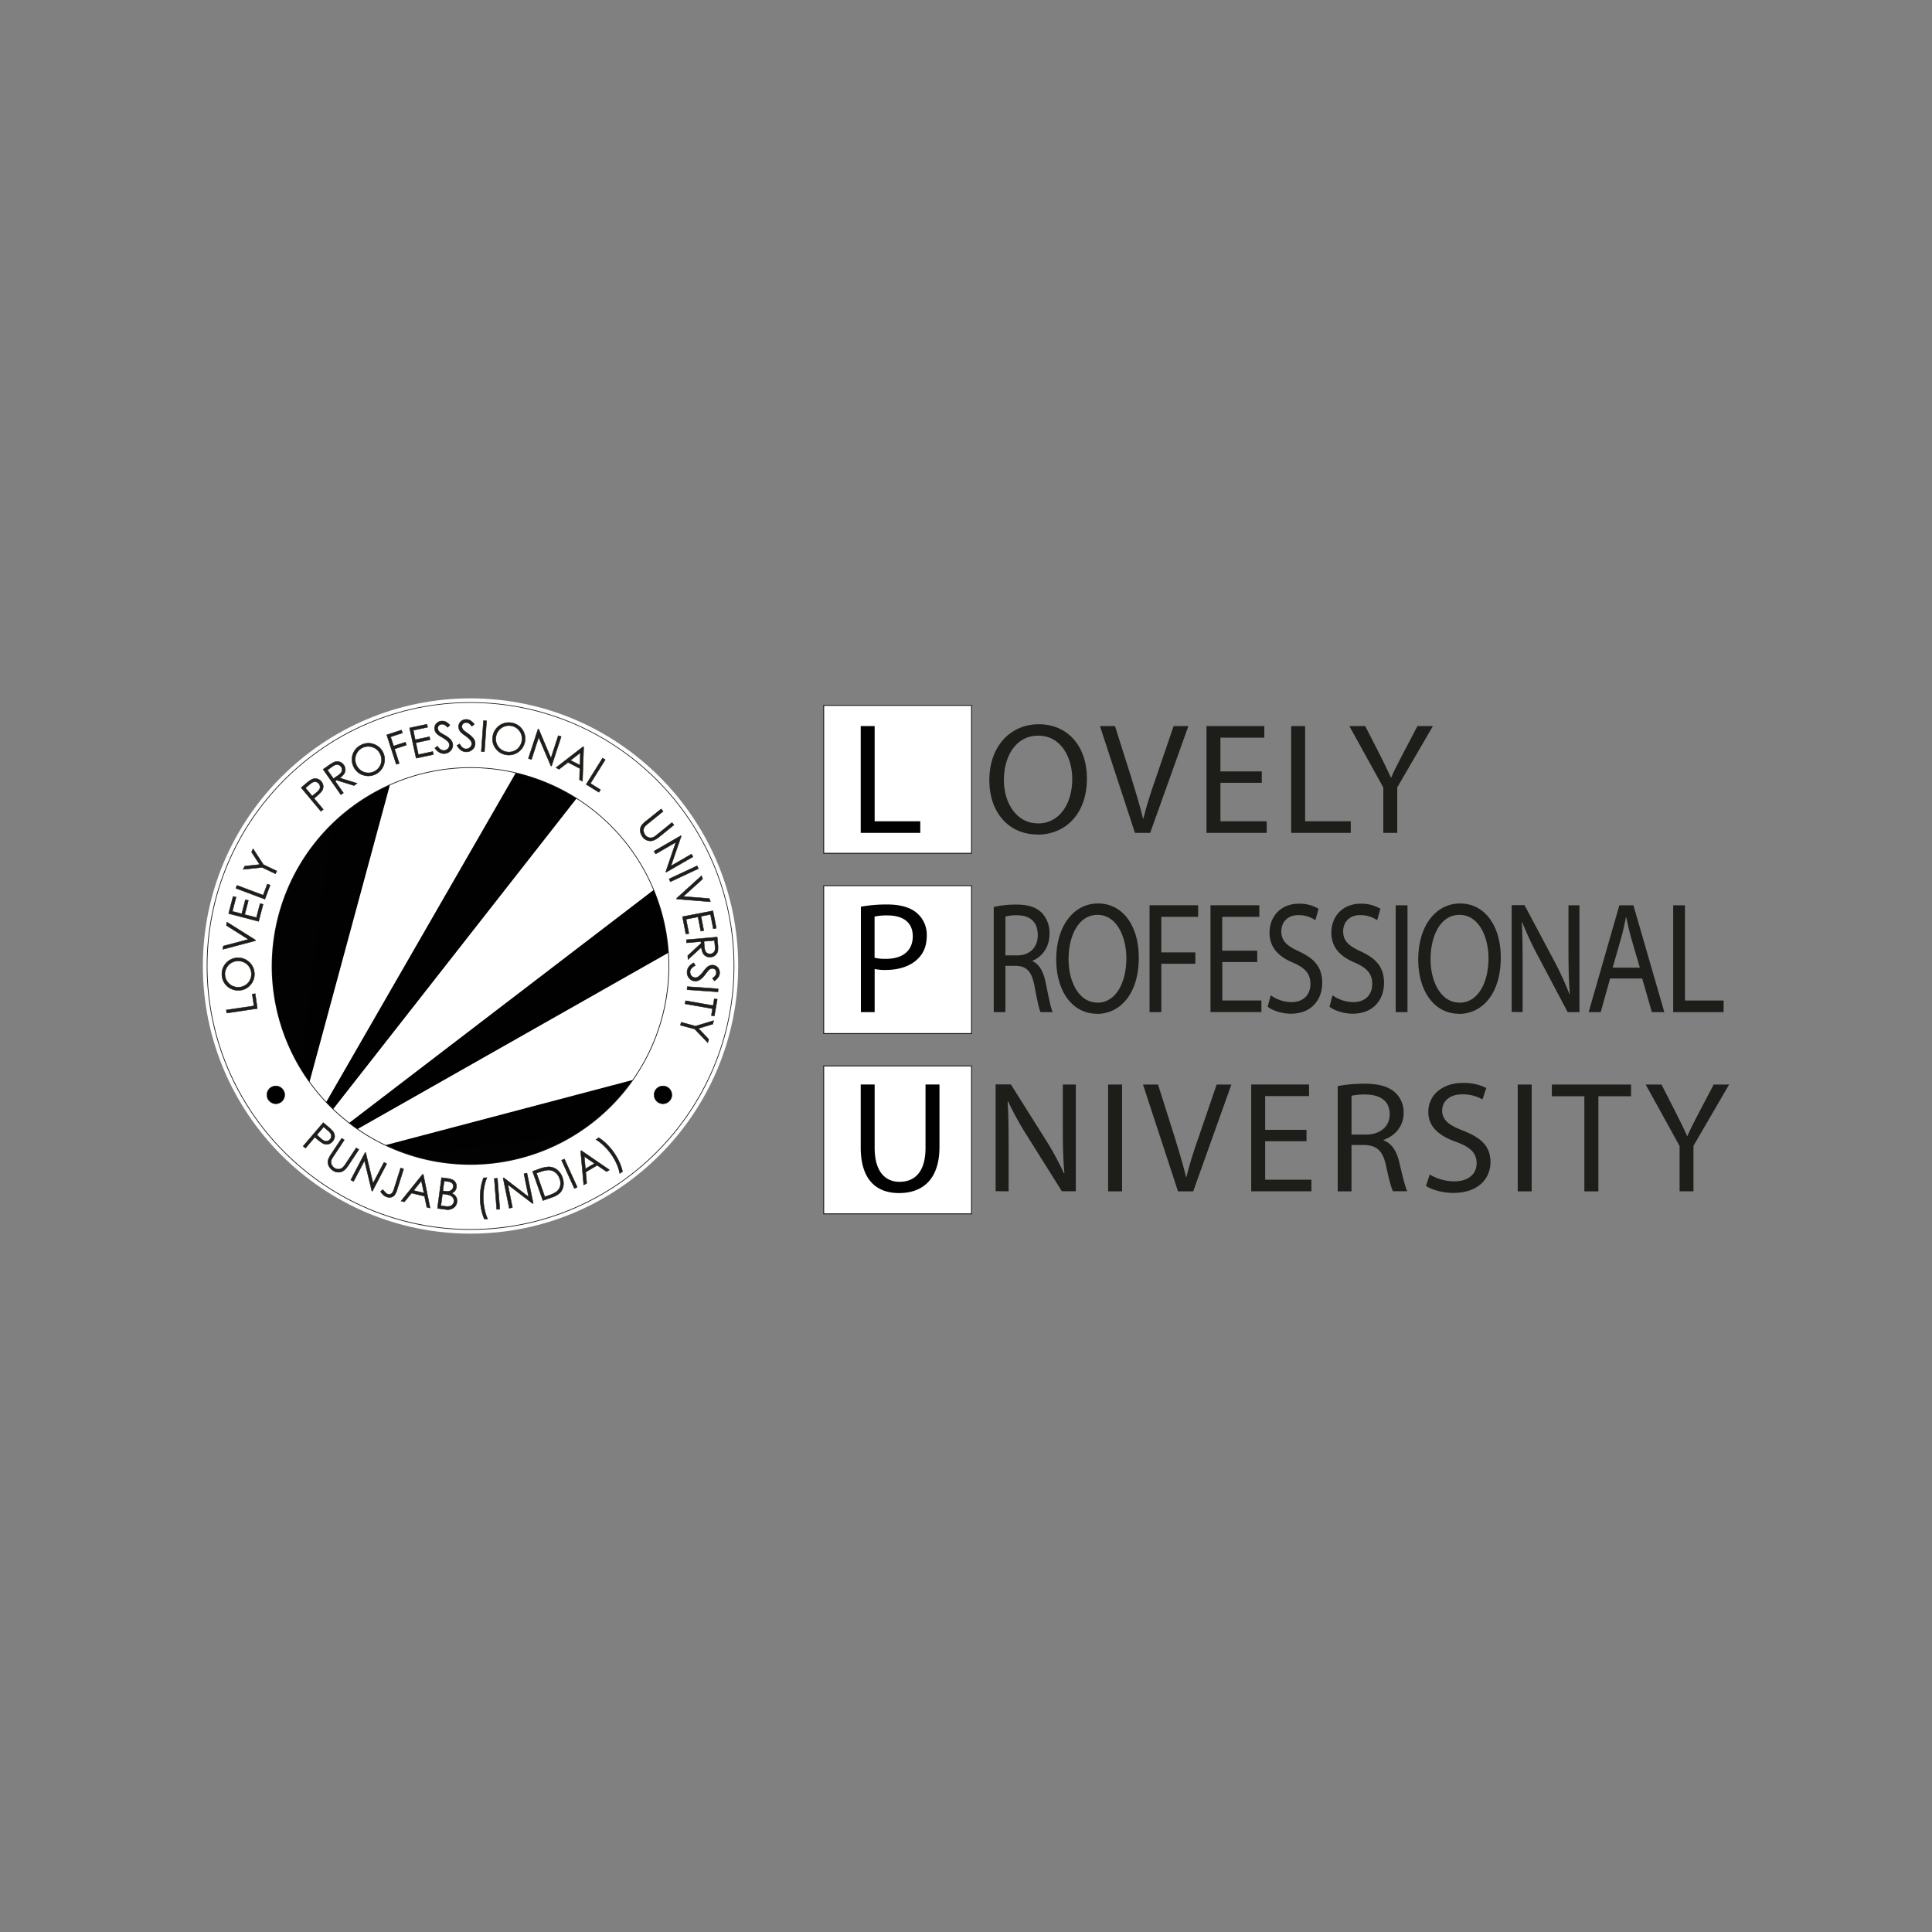 <svg id="Layer_1" data-name="Layer 1" xmlns="http://www.w3.org/2000/svg" xmlns:xlink="http://www.w3.org/1999/xlink" viewBox="0 0 1000 1000"><rect x="0" y="0" width="1000" height="1000" fill="#808080" stroke="none"/><defs><style>.cls-1,.cls-3,.cls-8,.cls-9{fill:none;}.cls-10,.cls-2{fill:#fff;}.cls-2,.cls-4,.cls-6,.cls-7{fill-rule:evenodd;}.cls-3,.cls-8,.cls-9{stroke:#1d1d1a;stroke-miterlimit:22.93;}.cls-3{stroke-width:0.74px;}.cls-4{fill:#010101;}.cls-5{clip-path:url(#clip-path);}.cls-6{fill:#020202;}.cls-7{fill:#1d1d1a;}.cls-8{stroke-width:0.22px;}.cls-9{stroke-width:0.95px;}</style><clipPath id="clip-path"><path class="cls-1" d="M243.54,397.49A102.51,102.51,0,1,1,141,500a102.72,102.72,0,0,1,102.5-102.51"/></clipPath></defs><path class="cls-2" d="M243.54,361.47c76.3,0,138.54,62.23,138.54,138.53S319.84,638.53,243.54,638.53,105,576.3,105,500s62.23-138.53,138.53-138.53"/><path class="cls-3" d="M243.54,363.82c75,0,136.19,61.18,136.19,136.18S318.55,636.19,243.54,636.19,107.36,575,107.36,500,168.54,363.82,243.54,363.82Z"/><path class="cls-2" d="M243.54,363.81c75,0,136.19,61.18,136.19,136.19S318.55,636.18,243.54,636.18,107.37,575,107.37,500s61.17-136.19,136.17-136.19"/><path class="cls-2" d="M243.54,394.61A105.39,105.39,0,1,1,138.15,500,105.6,105.6,0,0,1,243.54,394.61"/><path class="cls-3" d="M243.54,397.5A102.51,102.51,0,1,1,141,500,102.71,102.71,0,0,1,243.54,397.5Z"/><path class="cls-4" d="M243.54,397.49A102.51,102.51,0,1,1,141,500a102.72,102.72,0,0,1,102.5-102.51"/><g class="cls-5"><polygon class="cls-6" points="148.4 607.79 116.93 368.92 180.67 355.24 148.4 607.79"/></g><g class="cls-5"><polygon class="cls-2" points="147.2 608.03 210.15 375.46 274.24 387.39 147.2 608.03"/></g><g class="cls-5"><polygon class="cls-2" points="146 607.8 304.1 406.02 348.21 453.08 146 607.8"/></g><g class="cls-5"><polygon class="cls-2" points="144.99 607.11 354.57 488.26 391.18 542.2 144.99 607.11"/></g><g class="cls-5"><polygon class="cls-6" points="144.32 606.09 383.5 577.11 396.52 640.99 144.32 606.09"/></g><path class="cls-7" d="M125.88,450l.8-1.67,7.72-.85L130.19,441l.8-1.67,5.36,8.2,6.91,3.31-.68,1.42-6.92-3.31Zm-3.79,9.78.57-1.52,13.56,5.09,2.16-5.76,1.45.54-2.73,7.28Zm-3.75,13.08,2.32-8.89,1.53.39-1.91,7.35,4.85,1.26,1.9-7.28,1.52.39-1.9,7.29,6.09,1.58,1.89-7.28,1.54.4-2.3,8.83Zm-3,18.51.27-1.72,13-3.41L117.17,479l.27-1.73,14.81,9.3-.05.34Zm1.07,12.91a6.85,6.85,0,0,0,3.47,5.82,6.73,6.73,0,0,0,3.51.87,6.73,6.73,0,0,0,6.74-6.8,6.9,6.9,0,0,0-.93-3.44,6.47,6.47,0,0,0-2.5-2.45,6.85,6.85,0,0,0-3.49-.86,6.74,6.74,0,0,0-3.45.92,6.5,6.5,0,0,0-2.44,2.52A6.69,6.69,0,0,0,116.38,504.26Zm-1.56.08a8.27,8.27,0,0,1,2.38-6.1,8.44,8.44,0,0,1,14.46,5.86,8.22,8.22,0,0,1-2.4,6,8,8,0,0,1-5.89,2.5,8.51,8.51,0,0,1-4.29-1.09,8.25,8.25,0,0,1-4.26-7.2Zm2.52,20-.24-1.59,14.33-2.13-.9-6.09,1.53-.22L133.2,522Z"/><path class="cls-8" d="M125.88,450l.8-1.67,7.72-.85L130.19,441l.8-1.67,5.36,8.2,6.91,3.31-.68,1.42-6.92-3.31Zm-3.79,9.78.57-1.52,13.56,5.09,2.16-5.76,1.45.54-2.73,7.28Zm-3.75,13.08,2.32-8.89,1.53.39-1.91,7.35,4.85,1.26,1.9-7.28,1.52.39-1.9,7.29,6.09,1.58,1.89-7.28,1.54.4-2.3,8.83Zm-3,18.51.27-1.72,13-3.41L117.17,479l.27-1.73,14.81,9.3-.05.34Zm1.07,12.91a6.85,6.85,0,0,0,3.47,5.82,6.73,6.73,0,0,0,3.51.87,6.73,6.73,0,0,0,6.74-6.8,6.9,6.9,0,0,0-.93-3.44,6.47,6.47,0,0,0-2.5-2.45,6.85,6.85,0,0,0-3.49-.86,6.74,6.74,0,0,0-3.45.92,6.5,6.5,0,0,0-2.44,2.52A6.69,6.69,0,0,0,116.38,504.26Zm-1.56.08a8.27,8.27,0,0,1,2.38-6.1,8.44,8.44,0,0,1,14.46,5.86,8.22,8.22,0,0,1-2.4,6,8,8,0,0,1-5.89,2.5,8.51,8.51,0,0,1-4.29-1.09,8.25,8.25,0,0,1-4.26-7.2Zm2.52,20-.24-1.59,14.33-2.13-.9-6.09,1.53-.22L133.2,522Z"/><path class="cls-7" d="M311.91,392.36l1.37.86L305.6,405.5l5.22,3.26-.82,1.32L303.41,406Zm-11.52-2.74-5.09,3.93,4.88,2.49Zm1.72-2.94-.62,17.69-1.53-.78.15-5.85L294,394.6l-4.63,3.57-1.59-.82,14-10.84Zm-28.61,5.9,5-15.25.33.11,6.34,15,3.8-11.68,1.5.49-5,15.26-.34-.12-6.31-14.79-3.74,11.53Zm-8.94-16.91a6.59,6.59,0,0,0-3.48.32,6.8,6.8,0,0,0-2.88,2,6.9,6.9,0,0,0-1.49,3.29,6.73,6.73,0,0,0,5.47,7.86,6.79,6.79,0,0,0,3.55-.29,6.39,6.39,0,0,0,2.86-2,6.87,6.87,0,0,0,1.49-3.27,6.77,6.77,0,0,0-.28-3.56,6.59,6.59,0,0,0-2-2.86A6.71,6.71,0,0,0,264.56,375.67Zm.2-1.56a8.35,8.35,0,0,1,5.58,3.45,8.47,8.47,0,0,1-13.88,9.71,8,8,0,0,1-1.39-6.25,8.53,8.53,0,0,1,1.84-4,8.23,8.23,0,0,1,7.85-2.89ZM250.25,373l1.6.11-1.12,16-1.61-.12Zm-13.72,12.88,1.35-.84q1.49,2.63,3.37,2.59a3.18,3.18,0,0,0,1.51-.4,2.63,2.63,0,0,0,1.06-1,2.59,2.59,0,0,0,.35-1.35,2.75,2.75,0,0,0-.57-1.57,13.5,13.5,0,0,0-2.79-2.52,14.57,14.57,0,0,1-2.54-2.14,4.07,4.07,0,0,1-.89-2.45,3.78,3.78,0,0,1,.46-1.91,3.64,3.64,0,0,1,1.4-1.38,4,4,0,0,1,2-.53,4.23,4.23,0,0,1,2.13.52,7.28,7.28,0,0,1,2.13,2l-1.29,1a6.31,6.31,0,0,0-1.57-1.55,2.73,2.73,0,0,0-1.4-.36,2.21,2.21,0,0,0-1.58.62,2,2,0,0,0-.59,1.46,2.38,2.38,0,0,0,.24,1,3.54,3.54,0,0,0,.81,1.05c.22.2.92.73,2.1,1.57a11.82,11.82,0,0,1,2.91,2.68,4.48,4.48,0,0,1,.81,2.4,4,4,0,0,1-1.27,3.05,4.45,4.45,0,0,1-3.2,1.34,4.66,4.66,0,0,1-2.66-.73A7.18,7.18,0,0,1,236.53,385.86Zm-11.43,1.33,1.26-1c1.17,1.63,2.37,2.37,3.62,2.22a3.12,3.12,0,0,0,1.46-.56,2.62,2.62,0,0,0,.94-1.13,2.52,2.52,0,0,0,.21-1.37,2.71,2.71,0,0,0-.73-1.51,13.86,13.86,0,0,0-3-2.22,14.07,14.07,0,0,1-2.75-1.87,4,4,0,0,1-1.14-2.33,3.61,3.61,0,0,1,1.5-3.47,4,4,0,0,1,1.9-.74,4.23,4.23,0,0,1,2.17.3,7.2,7.2,0,0,1,2.33,1.8l-1.18,1.14a6.35,6.35,0,0,0-1.72-1.38,2.59,2.59,0,0,0-1.43-.21,2.21,2.21,0,0,0-1.51.78,2,2,0,0,0-.43,1.51,2.6,2.6,0,0,0,.34,1,3.69,3.69,0,0,0,.92,1c.24.18,1,.63,2.25,1.34a11.78,11.78,0,0,1,3.17,2.37,4.32,4.32,0,0,1,1.06,2.29,4.08,4.08,0,0,1-.94,3.18,4.5,4.5,0,0,1-3,1.66,4.74,4.74,0,0,1-2.73-.45A7.17,7.17,0,0,1,225.1,387.19ZM212,376.78l9-1.91.33,1.54L213.91,378l1,4.91,7.36-1.57.33,1.54-7.36,1.56,1.31,6.16L224,389l.32,1.55-8.92,1.89Zm-11.83,3.58,7.64-2.48.49,1.51-6.13,2,1.55,4.77,6.13-2,.49,1.5-6.13,2,2.43,7.48-1.52.49Zm-12.65,6.71a6.64,6.64,0,0,0-2.59,2.35,6.75,6.75,0,0,0-1.08,3.36,7,7,0,0,0,.79,3.52,6.75,6.75,0,0,0,9.1,3,6.94,6.94,0,0,0,2.66-2.38,6.42,6.42,0,0,0,1.08-3.32,6.84,6.84,0,0,0-.79-3.51,6.77,6.77,0,0,0-2.36-2.68,6.93,6.93,0,0,0-6.81-.33Zm-.79-1.37a8.34,8.34,0,0,1,6.54-.6A8.47,8.47,0,0,1,188,401.2a8,8,0,0,1-4.86-4.15,8.49,8.49,0,0,1-.95-4.32,8.07,8.07,0,0,1,1.31-4.14A8.2,8.2,0,0,1,186.74,385.7Zm-17.26,12.88L172.6,403l2.27-1.56a6.7,6.7,0,0,0,1.77-1.61,2.47,2.47,0,0,0,.42-1.48,2.7,2.7,0,0,0-.51-1.48,2.6,2.6,0,0,0-2.68-1.07,7.11,7.11,0,0,0-2.09,1.12Zm-2.22-.37,2.61-1.83a20.21,20.21,0,0,1,3.09-1.9,4.22,4.22,0,0,1,2.71-.18,4,4,0,0,1,2.25,1.65,4.26,4.26,0,0,1,.81,2.24,3.76,3.76,0,0,1-.58,2.23,8.13,8.13,0,0,1-2.29,2.24l9,2.8-1.63,1.14-9-2.81-.74.53,4.27,6.1-1.31.93Zm-9.15,9.65,3.5,4.17,2.1-1.72a6.78,6.78,0,0,0,1.65-1.77,2.41,2.41,0,0,0,.3-1.52,2.76,2.76,0,0,0-1.91-2.28,2.4,2.4,0,0,0-1.5,0,7.05,7.05,0,0,0-2,1.28Zm-2.23-.17,2.45-2.05a18.34,18.34,0,0,1,3-2.2,4.13,4.13,0,0,1,2.62-.38,4,4,0,0,1,2.36,1.46,4,4,0,0,1,1,2.58,4.27,4.27,0,0,1-.89,2.58,20.48,20.48,0,0,1-3,2.81l-.87.74,4.79,5.71-1.23,1Z"/><path class="cls-8" d="M311.91,392.36l1.37.86L305.6,405.5l5.22,3.26-.82,1.32L303.41,406Zm-11.52-2.74-5.09,3.93,4.88,2.49Zm1.72-2.94-.62,17.69-1.53-.78.15-5.85L294,394.6l-4.63,3.57-1.59-.82,14-10.84Zm-28.61,5.9,5-15.25.33.11,6.34,15,3.8-11.68,1.5.49-5,15.26-.34-.12-6.31-14.79-3.74,11.53Zm-8.94-16.91a6.59,6.59,0,0,0-3.48.32,6.8,6.8,0,0,0-2.88,2,6.9,6.9,0,0,0-1.49,3.29,6.73,6.73,0,0,0,5.47,7.86,6.79,6.79,0,0,0,3.55-.29,6.39,6.39,0,0,0,2.86-2,6.87,6.87,0,0,0,1.49-3.27,6.77,6.77,0,0,0-.28-3.56,6.59,6.59,0,0,0-2-2.86A6.71,6.71,0,0,0,264.56,375.67Zm.2-1.56a8.35,8.35,0,0,1,5.58,3.45,8.47,8.47,0,0,1-13.88,9.71,8,8,0,0,1-1.39-6.25,8.53,8.53,0,0,1,1.84-4,8.23,8.23,0,0,1,7.85-2.89ZM250.25,373l1.6.11-1.12,16-1.61-.12Zm-13.72,12.88,1.35-.84q1.49,2.63,3.37,2.59a3.18,3.18,0,0,0,1.51-.4,2.63,2.63,0,0,0,1.06-1,2.59,2.59,0,0,0,.35-1.35,2.75,2.75,0,0,0-.57-1.57,13.5,13.5,0,0,0-2.79-2.52,14.57,14.57,0,0,1-2.54-2.14,4.07,4.07,0,0,1-.89-2.45,3.78,3.78,0,0,1,.46-1.91,3.64,3.64,0,0,1,1.4-1.38,4,4,0,0,1,2-.53,4.23,4.23,0,0,1,2.13.52,7.28,7.28,0,0,1,2.13,2l-1.29,1a6.31,6.31,0,0,0-1.57-1.55,2.73,2.73,0,0,0-1.4-.36,2.21,2.21,0,0,0-1.58.62,2,2,0,0,0-.59,1.46,2.38,2.38,0,0,0,.24,1,3.54,3.54,0,0,0,.81,1.05c.22.2.92.73,2.1,1.57a11.82,11.82,0,0,1,2.91,2.68,4.48,4.48,0,0,1,.81,2.4,4,4,0,0,1-1.27,3.05,4.45,4.45,0,0,1-3.2,1.34,4.66,4.66,0,0,1-2.66-.73A7.18,7.18,0,0,1,236.53,385.86Zm-11.43,1.33,1.26-1c1.17,1.63,2.37,2.37,3.62,2.22a3.12,3.12,0,0,0,1.46-.56,2.62,2.62,0,0,0,.94-1.13,2.52,2.52,0,0,0,.21-1.37,2.71,2.71,0,0,0-.73-1.51,13.86,13.86,0,0,0-3-2.22,14.07,14.07,0,0,1-2.75-1.87,4,4,0,0,1-1.14-2.33,3.61,3.61,0,0,1,1.5-3.47,4,4,0,0,1,1.9-.74,4.23,4.23,0,0,1,2.17.3,7.2,7.2,0,0,1,2.33,1.8l-1.18,1.14a6.35,6.35,0,0,0-1.72-1.38,2.59,2.59,0,0,0-1.43-.21,2.21,2.21,0,0,0-1.51.78,2,2,0,0,0-.43,1.51,2.6,2.6,0,0,0,.34,1,3.69,3.69,0,0,0,.92,1c.24.18,1,.63,2.25,1.34a11.78,11.78,0,0,1,3.17,2.37,4.32,4.32,0,0,1,1.06,2.29,4.08,4.08,0,0,1-.94,3.18,4.5,4.5,0,0,1-3,1.66,4.74,4.74,0,0,1-2.73-.45A7.17,7.17,0,0,1,225.1,387.19ZM212,376.78l9-1.91.33,1.54L213.91,378l1,4.91,7.36-1.57.33,1.54-7.36,1.56,1.31,6.16L224,389l.32,1.55-8.92,1.89Zm-11.83,3.58,7.64-2.48.49,1.51-6.13,2,1.55,4.77,6.13-2,.49,1.5-6.13,2,2.43,7.48-1.52.49Zm-12.65,6.71a6.64,6.64,0,0,0-2.59,2.35,6.75,6.75,0,0,0-1.08,3.36,7,7,0,0,0,.79,3.52,6.75,6.75,0,0,0,9.1,3,6.94,6.94,0,0,0,2.66-2.38,6.42,6.42,0,0,0,1.08-3.32,6.84,6.84,0,0,0-.79-3.51,6.77,6.77,0,0,0-2.36-2.68,6.93,6.93,0,0,0-6.81-.33Zm-.79-1.37a8.34,8.34,0,0,1,6.54-.6A8.47,8.47,0,0,1,188,401.2a8,8,0,0,1-4.86-4.15,8.49,8.49,0,0,1-.95-4.32,8.07,8.07,0,0,1,1.31-4.14A8.2,8.2,0,0,1,186.74,385.7Zm-17.26,12.88L172.6,403l2.27-1.56a6.7,6.7,0,0,0,1.77-1.61,2.47,2.47,0,0,0,.42-1.48,2.7,2.7,0,0,0-.51-1.48,2.6,2.6,0,0,0-2.68-1.07,7.11,7.11,0,0,0-2.09,1.12Zm-2.22-.37,2.61-1.83a20.21,20.21,0,0,1,3.09-1.9,4.22,4.22,0,0,1,2.71-.18,4,4,0,0,1,2.25,1.65,4.26,4.26,0,0,1,.81,2.24,3.76,3.76,0,0,1-.58,2.23,8.13,8.13,0,0,1-2.29,2.24l9,2.8-1.63,1.14-9-2.81-.74.53,4.27,6.1-1.31.93Zm-9.15,9.65,3.5,4.17,2.1-1.72a6.78,6.78,0,0,0,1.65-1.77,2.41,2.41,0,0,0,.3-1.52,2.76,2.76,0,0,0-1.91-2.28,2.4,2.4,0,0,0-1.5,0,7.05,7.05,0,0,0-2,1.28Zm-2.23-.17,2.45-2.05a18.34,18.34,0,0,1,3-2.2,4.13,4.13,0,0,1,2.62-.38,4,4,0,0,1,2.36,1.46,4,4,0,0,1,1,2.58,4.27,4.27,0,0,1-.89,2.58,20.48,20.48,0,0,1-3,2.81l-.87.74,4.79,5.71-1.23,1Z"/><path class="cls-7" d="M369.41,528.28l-.48,1.79-7.44,2.25,5.34,5.6-.48,1.79-6.77-7.07-7.41-2,.41-1.53,7.4,2Zm.32-11.32,1.53.27-1.52,8.66-1.54-.27.62-3.52-14.25-2.51.28-1.61,14.26,2.51Zm2-5.16-.11,1.59-16-1.11.11-1.61ZM359.1,498.36l.79,1.38q-2.67,1.39-2.71,3.28a3.24,3.24,0,0,0,.36,1.52,2.54,2.54,0,0,0,1,1.09,2.58,2.58,0,0,0,1.33.4,2.77,2.77,0,0,0,1.6-.52,13.26,13.26,0,0,0,2.62-2.7,13.84,13.84,0,0,1,2.23-2.46,4,4,0,0,1,2.46-.8,3.65,3.65,0,0,1,3.24,2,4.13,4.13,0,0,1,.46,2,4.23,4.23,0,0,1-.6,2.11,7.25,7.25,0,0,1-2.11,2.05l-1-1.32a6,6,0,0,0,1.6-1.52,2.62,2.62,0,0,0,.41-1.37,2.22,2.22,0,0,0-.57-1.61,1.92,1.92,0,0,0-1.43-.63,2.4,2.4,0,0,0-1,.19,3.9,3.9,0,0,0-1.08.78c-.21.21-.75.89-1.64,2.05a12,12,0,0,1-2.79,2.81,4.51,4.51,0,0,1-2.42.73,4.15,4.15,0,0,1-3-1.39,4.39,4.39,0,0,1-1.22-3.24,4.66,4.66,0,0,1,.82-2.64A7.31,7.31,0,0,1,359.1,498.36Zm10.7-11.6-5.43.48.21,2.75a7.12,7.12,0,0,0,.51,2.33,2.55,2.55,0,0,0,1.08,1.12,2.75,2.75,0,0,0,1.53.29,2.64,2.64,0,0,0,1.43-.56A2.5,2.5,0,0,0,370,492a7,7,0,0,0,.08-2.37Zm1.42-1.73.28,3.18a19,19,0,0,1,.1,3.63,4.17,4.17,0,0,1-1.2,2.43,4,4,0,0,1-2.55,1.12,4.36,4.36,0,0,1-2.35-.41,3.92,3.92,0,0,1-1.65-1.63,8.23,8.23,0,0,1-.79-3.1l-6.92,6.4-.17-2,6.92-6.38-.07-.91-7.43.65-.14-1.61ZM369,471.43l1.76,9-1.55.3-1.45-7.45-4.92,1,1.43,7.39-1.54.29-1.43-7.38-6.18,1.2,1.44,7.39-1.56.3-1.74-9Zm-5.89-18.13.56,1.65-10,9.06,13.47,1.08.57,1.65-17.43-1.38-.12-.33Zm-2.29-5.15.68,1.45L347,456.38l-.68-1.45Zm-22.3-7.59,13.88-8,.18.3-5.31,15.37,10.64-6.14.79,1.37-13.89,8-.18-.31,5.21-15.22L339.38,442Zm3.7-21.84,1,1.24-7.52,6.1a18.46,18.46,0,0,0-1.63,1.4,3.44,3.44,0,0,0-.88,1.43,3.2,3.2,0,0,0,0,1.71,4.24,4.24,0,0,0,.81,1.68,3.34,3.34,0,0,0,1.23,1,3.25,3.25,0,0,0,1.49.37,3.85,3.85,0,0,0,1.58-.36,11.74,11.74,0,0,0,2-1.45l7.52-6.09,1,1.25-7.52,6.09a12,12,0,0,1-3,1.86,4.72,4.72,0,0,1-2.85.15,4.82,4.82,0,0,1-2.68-1.75,5.93,5.93,0,0,1-1.37-3.17,4.46,4.46,0,0,1,.74-3,12.81,12.81,0,0,1,2.44-2.35Z"/><path class="cls-8" d="M369.41,528.28l-.48,1.79-7.44,2.25,5.34,5.6-.48,1.79-6.77-7.07-7.41-2,.41-1.53,7.4,2Zm.32-11.32,1.53.27-1.52,8.66-1.54-.27.62-3.52-14.25-2.51.28-1.61,14.26,2.51Zm2-5.16-.11,1.59-16-1.11.11-1.61ZM359.1,498.36l.79,1.38q-2.67,1.39-2.71,3.28a3.24,3.24,0,0,0,.36,1.52,2.54,2.54,0,0,0,1,1.09,2.58,2.58,0,0,0,1.33.4,2.77,2.77,0,0,0,1.6-.52,13.26,13.26,0,0,0,2.62-2.7,13.84,13.84,0,0,1,2.23-2.46,4,4,0,0,1,2.46-.8,3.65,3.65,0,0,1,3.24,2,4.13,4.13,0,0,1,.46,2,4.23,4.23,0,0,1-.6,2.11,7.25,7.25,0,0,1-2.11,2.05l-1-1.32a6,6,0,0,0,1.6-1.52,2.62,2.62,0,0,0,.41-1.37,2.22,2.22,0,0,0-.57-1.61,1.92,1.92,0,0,0-1.43-.63,2.4,2.4,0,0,0-1,.19,3.9,3.9,0,0,0-1.08.78c-.21.21-.75.89-1.64,2.05a12,12,0,0,1-2.79,2.81,4.51,4.51,0,0,1-2.42.73,4.15,4.15,0,0,1-3-1.39,4.39,4.39,0,0,1-1.22-3.24,4.66,4.66,0,0,1,.82-2.64A7.31,7.31,0,0,1,359.1,498.36Zm10.7-11.6-5.43.48.21,2.75a7.12,7.12,0,0,0,.51,2.33,2.55,2.55,0,0,0,1.08,1.12,2.75,2.75,0,0,0,1.53.29,2.64,2.64,0,0,0,1.43-.56A2.5,2.5,0,0,0,370,492a7,7,0,0,0,.08-2.37Zm1.42-1.73.28,3.18a19,19,0,0,1,.1,3.63,4.17,4.17,0,0,1-1.2,2.43,4,4,0,0,1-2.55,1.12,4.36,4.36,0,0,1-2.35-.41,3.92,3.92,0,0,1-1.65-1.63,8.23,8.23,0,0,1-.79-3.1l-6.92,6.4-.17-2,6.92-6.38-.07-.91-7.43.65-.14-1.61ZM369,471.43l1.76,9-1.55.3-1.45-7.45-4.92,1,1.43,7.39-1.54.29-1.43-7.38-6.18,1.2,1.44,7.39-1.56.3-1.74-9Zm-5.89-18.13.56,1.65-10,9.06,13.47,1.08.57,1.65-17.43-1.38-.12-.33Zm-2.29-5.15.68,1.45L347,456.38l-.68-1.45Zm-22.3-7.59,13.88-8,.18.3-5.31,15.37,10.64-6.14.79,1.37-13.89,8-.18-.31,5.21-15.22L339.38,442Zm3.7-21.84,1,1.24-7.52,6.1a18.46,18.46,0,0,0-1.63,1.4,3.44,3.44,0,0,0-.88,1.43,3.2,3.2,0,0,0,0,1.71,4.24,4.24,0,0,0,.81,1.68,3.34,3.34,0,0,0,1.23,1,3.25,3.25,0,0,0,1.49.37,3.85,3.85,0,0,0,1.58-.36,11.74,11.74,0,0,0,2-1.45l7.52-6.09,1,1.25-7.52,6.09a12,12,0,0,1-3,1.86,4.72,4.72,0,0,1-2.85.15,4.82,4.82,0,0,1-2.68-1.75,5.93,5.93,0,0,1-1.37-3.17,4.46,4.46,0,0,1,.74-3,12.81,12.81,0,0,1,2.44-2.35Z"/><path class="cls-7" d="M322.22,606.38l-1.43,1a22.16,22.16,0,0,0-1.65-5.13,28.21,28.21,0,0,0-3.07-5.22,29.85,29.85,0,0,0-3.69-4.17,22.21,22.21,0,0,0-3.87-3l1.35-1a21.63,21.63,0,0,1,3.76,2.91,30.34,30.34,0,0,1,3.64,4.12,32.14,32.14,0,0,1,3.08,5.13A26.11,26.11,0,0,1,322.22,606.38Zm-19.79-7.83L303,605l4.73-2.78Zm-1.55-3,14.57,10-1.48.87-4.85-3.27-5.95,3.5.51,5.82-1.54.91-1.6-17.67Zm-10.21,5,1.46-.66,6.64,14.59-1.46.67ZM282,619.46l1.74-.62a17.6,17.6,0,0,0,4.21-1.93,5.37,5.37,0,0,0,2-2.95,6.53,6.53,0,0,0-.27-3.87,7,7,0,0,0-2.38-3.37,5.67,5.67,0,0,0-3.71-1.09,19.44,19.44,0,0,0-4.83,1.22l-1.07.39ZM281,621.4l-5.35-15.12,3.14-1.11a17.09,17.09,0,0,1,5.11-1.2,7.07,7.07,0,0,1,4.39,1.46,8.66,8.66,0,0,1,2.84,4.09,8.49,8.49,0,0,1,.43,4.35,6.68,6.68,0,0,1-1.65,3.45,10.09,10.09,0,0,1-4.1,2.37Zm-17.4,4-3.19-15.72.34-.07,12.89,9.92-2.44-12,1.55-.32L276,622.85l-.36.07-12.77-9.77L265.23,625ZM255.85,610l1.6-.13,1.25,16-1.6.13Zm-5.57-.36,1.76-.07a22.36,22.36,0,0,0-1.49,5.18,27.5,27.5,0,0,0-.38,6.05,30.85,30.85,0,0,0,.72,5.52,22.64,22.64,0,0,0,1.53,4.63l-1.67.07a21.78,21.78,0,0,1-1.48-4.5,30.74,30.74,0,0,1-.72-5.45,31.29,31.29,0,0,1,.31-6A25.36,25.36,0,0,1,250.28,609.66ZM229,618l-.8,6.09,2,.26a6.9,6.9,0,0,0,2.6,0,2.93,2.93,0,0,0,1.44-.89,2.65,2.65,0,0,0,.7-1.5,2.8,2.8,0,0,0-.45-2,3.56,3.56,0,0,0-1.76-1.32,14.1,14.1,0,0,0-2.79-.57Zm.89-6.69-.68,5.09.91.12a7.49,7.49,0,0,0,2.47,0,2.61,2.61,0,0,0,1.36-.82,2.55,2.55,0,0,0,.65-1.42,2.13,2.13,0,0,0-.53-1.81,3.93,3.93,0,0,0-2.35-.94Zm-1.35-1.77,3.13.42a7.55,7.55,0,0,1,2.85.84,3.54,3.54,0,0,1,1.42,1.59,3.8,3.8,0,0,1,.32,2.14,3.73,3.73,0,0,1-.78,1.86,3.84,3.84,0,0,1-1.71,1.2,5.81,5.81,0,0,1,1.78,1.25,3.79,3.79,0,0,1,.86,1.51,4.12,4.12,0,0,1,.15,1.79,4.3,4.3,0,0,1-1.83,3.05,5.32,5.32,0,0,1-3.93.84l-4.37-.59ZM218.1,611.2l-4,5,5.34,1.28Zm1-3.26,3.51,17.33-1.67-.4-1.21-5.71L213,617.54l-3.67,4.54-1.74-.42,11.11-13.81Zm-11.72-3.38,1.54.49-3.26,10.32a10.15,10.15,0,0,1-1.42,3.19,3.2,3.2,0,0,1-1.7,1.1,3.92,3.92,0,0,1-2.26-.11,5.07,5.07,0,0,1-1.72-.93,7.7,7.7,0,0,1-1.58-1.89l1.19-1a13.25,13.25,0,0,0,1.61,1.81,2.5,2.5,0,0,0,.95.55,2,2,0,0,0,1.31,0,2.25,2.25,0,0,0,1.09-.82,10.13,10.13,0,0,0,1-2.46Zm-25.81,6.18L189,596.52l.31.16,3.78,15.81,5.67-10.88,1.41.73-7.41,14.22-.32-.17-3.77-15.64L183,611.5Zm-4.69-21.58,1.33.88-5.35,8.07a19.69,19.69,0,0,0-1.13,1.83,3.53,3.53,0,0,0-.41,1.62,3.26,3.26,0,0,0,.53,1.64,4,4,0,0,0,1.28,1.35,3.37,3.37,0,0,0,1.45.57,3.46,3.46,0,0,0,1.54-.1,3.66,3.66,0,0,0,1.4-.82,12.31,12.31,0,0,0,1.53-2l5.34-8.07,1.34.88-5.35,8.07a11.6,11.6,0,0,1-2.27,2.66,4.72,4.72,0,0,1-2.67,1,4.8,4.8,0,0,1-3.08-.87,5.73,5.73,0,0,1-2.26-2.61,4.38,4.38,0,0,1-.19-3.06,12.72,12.72,0,0,1,1.62-3Zm-9.35-5.87L164,587.43l2,1.79a7,7,0,0,0,2,1.34,2.46,2.46,0,0,0,1.54,0,2.61,2.61,0,0,0,1.31-.85,2.7,2.7,0,0,0,.63-1.41,2.38,2.38,0,0,0-.25-1.47,6.78,6.78,0,0,0-1.59-1.74Zm-.21-2.22,2.43,2.07a19.6,19.6,0,0,1,2.67,2.59,4.22,4.22,0,0,1,.8,2.52,4.51,4.51,0,0,1-3.42,4,4.14,4.14,0,0,1-2.69-.46,20.61,20.61,0,0,1-3.27-2.45l-.87-.75-4.84,5.67-1.22-1Z"/><path class="cls-8" d="M322.22,606.38l-1.43,1a22.16,22.16,0,0,0-1.65-5.13,28.21,28.21,0,0,0-3.07-5.22,29.85,29.85,0,0,0-3.69-4.17,22.21,22.21,0,0,0-3.87-3l1.35-1a21.63,21.63,0,0,1,3.76,2.91,30.34,30.34,0,0,1,3.64,4.12,32.14,32.14,0,0,1,3.08,5.13A26.11,26.11,0,0,1,322.22,606.38Zm-19.79-7.83L303,605l4.73-2.78Zm-1.55-3,14.57,10-1.48.87-4.85-3.27-5.95,3.5.51,5.82-1.54.91-1.6-17.67Zm-10.21,5,1.46-.66,6.64,14.59-1.46.67ZM282,619.46l1.74-.62a17.6,17.6,0,0,0,4.21-1.93,5.37,5.37,0,0,0,2-2.95,6.53,6.53,0,0,0-.27-3.87,7,7,0,0,0-2.38-3.37,5.67,5.67,0,0,0-3.71-1.09,19.44,19.44,0,0,0-4.83,1.22l-1.07.39ZM281,621.4l-5.35-15.12,3.14-1.11a17.09,17.09,0,0,1,5.11-1.2,7.07,7.07,0,0,1,4.39,1.46,8.66,8.66,0,0,1,2.84,4.09,8.49,8.49,0,0,1,.43,4.35,6.68,6.68,0,0,1-1.65,3.45,10.09,10.09,0,0,1-4.1,2.37Zm-17.4,4-3.19-15.72.34-.07,12.89,9.92-2.44-12,1.55-.32L276,622.85l-.36.07-12.77-9.77L265.23,625ZM255.85,610l1.6-.13,1.25,16-1.6.13Zm-5.57-.36,1.76-.07a22.36,22.36,0,0,0-1.49,5.18,27.5,27.5,0,0,0-.38,6.05,30.85,30.85,0,0,0,.72,5.52,22.64,22.64,0,0,0,1.53,4.63l-1.67.07a21.78,21.78,0,0,1-1.48-4.5,30.74,30.74,0,0,1-.72-5.45,31.29,31.29,0,0,1,.31-6A25.36,25.36,0,0,1,250.28,609.66ZM229,618l-.8,6.09,2,.26a6.9,6.9,0,0,0,2.6,0,2.93,2.93,0,0,0,1.44-.89,2.65,2.65,0,0,0,.7-1.5,2.8,2.8,0,0,0-.45-2,3.56,3.56,0,0,0-1.76-1.32,14.1,14.1,0,0,0-2.79-.57Zm.89-6.69-.68,5.09.91.12a7.49,7.49,0,0,0,2.47,0,2.61,2.61,0,0,0,1.36-.82,2.55,2.55,0,0,0,.65-1.42,2.13,2.13,0,0,0-.53-1.81,3.93,3.93,0,0,0-2.35-.94Zm-1.35-1.77,3.13.42a7.55,7.55,0,0,1,2.85.84,3.54,3.54,0,0,1,1.42,1.59,3.8,3.8,0,0,1,.32,2.14,3.73,3.73,0,0,1-.78,1.86,3.84,3.84,0,0,1-1.71,1.2,5.81,5.81,0,0,1,1.78,1.25,3.79,3.79,0,0,1,.86,1.51,4.12,4.12,0,0,1,.15,1.79,4.3,4.3,0,0,1-1.83,3.05,5.32,5.32,0,0,1-3.93.84l-4.37-.59ZM218.1,611.2l-4,5,5.34,1.28Zm1-3.26,3.51,17.33-1.67-.4-1.21-5.71L213,617.54l-3.67,4.54-1.74-.42,11.11-13.81Zm-11.72-3.38,1.54.49-3.26,10.32a10.15,10.15,0,0,1-1.42,3.19,3.2,3.2,0,0,1-1.7,1.1,3.92,3.92,0,0,1-2.26-.11,5.07,5.07,0,0,1-1.72-.93,7.7,7.7,0,0,1-1.58-1.89l1.19-1a13.25,13.25,0,0,0,1.61,1.81,2.5,2.5,0,0,0,.95.55,2,2,0,0,0,1.31,0,2.25,2.25,0,0,0,1.09-.82,10.13,10.13,0,0,0,1-2.46Zm-25.81,6.18L189,596.52l.31.16,3.78,15.81,5.67-10.88,1.41.73-7.41,14.22-.32-.17-3.77-15.64L183,611.5Zm-4.69-21.58,1.33.88-5.35,8.07a19.69,19.69,0,0,0-1.13,1.83,3.53,3.53,0,0,0-.41,1.62,3.26,3.26,0,0,0,.53,1.64,4,4,0,0,0,1.28,1.35,3.37,3.37,0,0,0,1.45.57,3.46,3.46,0,0,0,1.54-.1,3.66,3.66,0,0,0,1.4-.82,12.31,12.31,0,0,0,1.53-2l5.34-8.07,1.34.88-5.35,8.07a11.6,11.6,0,0,1-2.27,2.66,4.72,4.72,0,0,1-2.67,1,4.8,4.8,0,0,1-3.08-.87,5.73,5.73,0,0,1-2.26-2.61,4.38,4.38,0,0,1-.19-3.06,12.72,12.72,0,0,1,1.62-3Zm-9.35-5.87L164,587.43l2,1.79a7,7,0,0,0,2,1.34,2.46,2.46,0,0,0,1.54,0,2.61,2.61,0,0,0,1.31-.85,2.7,2.7,0,0,0,.63-1.41,2.38,2.38,0,0,0-.25-1.47,6.78,6.78,0,0,0-1.59-1.74Zm-.21-2.22,2.43,2.07a19.6,19.6,0,0,1,2.67,2.59,4.22,4.22,0,0,1,.8,2.52,4.51,4.51,0,0,1-3.42,4,4.14,4.14,0,0,1-2.69-.46,20.61,20.61,0,0,1-3.27-2.45l-.87-.75-4.84,5.67-1.22-1Z"/><path class="cls-4" d="M142.75,562.09a4.61,4.61,0,1,1-4.61,4.61A4.62,4.62,0,0,1,142.75,562.09Z"/><path class="cls-8" d="M142.75,562.09a4.61,4.61,0,1,1-4.61,4.61A4.62,4.62,0,0,1,142.75,562.09Z"/><path class="cls-4" d="M343.15,562.09a4.61,4.61,0,1,1-4.61,4.61A4.62,4.62,0,0,1,343.15,562.09Z"/><path class="cls-8" d="M343.15,562.09a4.61,4.61,0,1,1-4.61,4.61A4.62,4.62,0,0,1,343.15,562.09Z"/><rect class="cls-9" x="426.58" y="365.37" width="76.06" height="76.06"/><rect class="cls-10" x="426.58" y="365.36" width="76.06" height="76.06"/><rect class="cls-9" x="426.58" y="458.68" width="76.06" height="76.06"/><rect class="cls-10" x="426.58" y="458.67" width="76.06" height="76.06"/><rect class="cls-9" x="426.58" y="551.99" width="76.06" height="76.06"/><rect class="cls-10" x="426.58" y="551.98" width="76.06" height="76.05"/><path class="cls-7" d="M723.21,431.1V407.56l18.46-31.74h-8l-8,15.25c-2.13,4.18-4.1,7.79-5.57,11.4h-.17c-1.72-3.85-3.45-7.22-5.49-11.4l-7.8-15.25h-8.2L716,407.64v23.45h7.22Zm-54.9,0h30.84v-6H675.53V375.82h-7.22V431.1ZM653.1,399.27H631.7V381.8h22.71v-6H624.48V431.1h31.17v-6H631.7V405.18h21.4v-5.91ZM595.33,431.1l19.77-55.28h-7.63l-9.35,27.31c-2.54,7.22-4.76,14.19-6.31,20.58h-.17c-1.56-6.39-3.61-13.2-5.91-20.66l-8.61-27.23h-7.79l18.12,55.28Zm-58.1-4.93c-11.24,0-17.63-10.74-17.63-22.39,0-12,5.9-23,17.8-23S555,392.22,555,403.21c0,12.55-6.4,23-17.72,23ZM537,432c14,0,25.59-10.18,25.59-29.13,0-16.4-9.76-28-24.93-28-14.76,0-25.59,11.48-25.59,29,0,16.73,10.17,28.06,24.85,28.06Z"/><path class="cls-7" d="M866.06,523.86h26.08v-6h-20V468.58h-6.1v55.28Zm-31.36-23,4.58-16c.9-3.36,1.66-6.81,2.28-10h.21c.7,3.19,1.39,6.47,2.36,10.08l4.65,15.92ZM850,506.47l5,17.39h6.45l-16-55.28h-7.28l-15.88,55.28h6.24l4.85-17.39Zm-61.89,17.39V500.24c0-9.19-.06-15.83-.4-22.8l.2-.08a173.06,173.06,0,0,0,8.67,18.45l14.84,28.05h6.11V468.58h-5.69v23.21c0,8.53.14,15.26.69,22.64l-.2.08a166.34,166.34,0,0,0-8.33-18l-14.91-28h-6.65v55.28Zm-32.74-4.92c-9.5,0-14.91-10.75-14.91-22.4,0-12,5-23,15-23S770.45,485,770.45,496c0,12.55-5.41,23-15,23Zm-.21,5.84c11.86,0,21.64-10.19,21.64-29.14,0-16.4-8.26-28-21.08-28-12.49,0-21.64,11.48-21.64,29,0,16.74,8.6,28.07,21,28.07Zm-32.75-56.2v55.28h6.11V468.58Zm-34.27,52.49c2.5,2,7.42,3.62,11.93,3.62,11,0,16.3-7.47,16.3-15.92,0-8.12-4-12.55-11.86-16.24-6.46-2.95-9.3-5.5-9.3-10.58,0-3.77,2.43-8.28,8.81-8.28a15.31,15.31,0,0,1,8.81,2.62l1.66-5.91a19.17,19.17,0,0,0-10.26-2.62c-9.09,0-15.12,6.4-15.12,15,0,7.71,4.72,12.46,12.34,15.58,6.31,2.79,8.81,5.82,8.81,11,0,5.58-3.61,9.35-9.78,9.35a18.73,18.73,0,0,1-10.75-3.53Zm-32,0c2.5,2,7.43,3.62,11.93,3.62,11,0,16.3-7.47,16.3-15.92,0-8.12-3.95-12.55-11.86-16.24-6.45-2.95-9.3-5.5-9.3-10.58,0-3.77,2.43-8.28,8.82-8.28a15.3,15.3,0,0,1,8.8,2.62l1.66-5.91a19.14,19.14,0,0,0-10.26-2.62c-9.09,0-15.12,6.4-15.12,15,0,7.71,4.72,12.46,12.35,15.58,6.31,2.79,8.8,5.82,8.8,11,0,5.58-3.6,9.35-9.77,9.35a18.76,18.76,0,0,1-10.76-3.53Zm-5.42-29h-18.1V474.57h19.21v-6H626.55v55.28h26.36v-6H632.66V497.94h18.1ZM595,523.86h6.1v-25H618.7v-5.9H601.09V474.57h19.07v-6H595Zm-27-4.92c-9.5,0-14.91-10.75-14.91-22.4,0-12,5-23,15-23S583,485,583,496c0,12.55-5.41,23-15,23Zm-.21,5.84c11.86,0,21.64-10.19,21.64-29.14,0-16.4-8.25-28-21.08-28-12.49,0-21.64,11.48-21.64,29,0,16.74,8.6,28.07,21,28.07ZM520.4,474.41a21.49,21.49,0,0,1,6-.66c6.38,0,10.75,3.11,10.75,10.25,0,6.31-4.09,10.5-10.55,10.5H520.4V474.41Zm-6,49.45h6V499.92h5.69c5.48.24,8,3.11,9.43,10.73,1.25,6.9,2.29,11.57,3.05,13.21h6.24c-.9-2.13-2-7.46-3.54-15.17-1.18-5.75-3.32-9.68-6.86-11.16v-.24c4.85-2,8.81-6.81,8.81-14a15.19,15.19,0,0,0-3.68-10.5c-2.91-3.11-7.14-4.59-13.59-4.59a53.43,53.43,0,0,0-11.59,1.23v54.46Z"/><path class="cls-7" d="M876.53,616.63V593.08L895,561.35h-8l-8,15.25c-2.13,4.18-4.1,7.79-5.58,11.4h-.16c-1.72-3.86-3.44-7.22-5.49-11.4L860,561.35h-8.2l17.55,31.81v23.46h7.22Zm-56.42,0h7.21V567.41h16.91v-6.06h-41v6.06h16.83v49.22Zm-34.53-55.28v55.28h7.21V561.35Zm-47.49,52.49c2.95,2,8.77,3.61,14.1,3.61,13,0,19.28-7.47,19.28-15.92,0-8.12-4.68-12.54-14-16.24-7.62-2.95-11-5.49-11-10.58,0-3.77,2.87-8.28,10.42-8.28a20.46,20.46,0,0,1,10.42,2.63l2-5.91a25.93,25.93,0,0,0-12.15-2.63c-10.74,0-17.87,6.4-17.87,15,0,7.71,5.57,12.47,14.6,15.58,7.46,2.8,10.41,5.82,10.41,11,0,5.58-4.26,9.36-11.57,9.36a24.9,24.9,0,0,1-12.7-3.53Zm-38.55-46.67a29.88,29.88,0,0,1,7.05-.65c7.55,0,12.72,3.11,12.72,10.24,0,6.32-4.85,10.5-12.47,10.5h-7.3V567.17Zm-7.13,49.46h7.13v-24h6.72c6.49.25,9.52,3.12,11.16,10.75,1.47,6.89,2.7,11.56,3.61,13.21h7.38c-1.07-2.14-2.38-7.47-4.18-15.18-1.4-5.74-3.94-9.68-8.12-11.16v-.24c5.74-2,10.41-6.81,10.41-14a13.79,13.79,0,0,0-4.35-10.49c-3.44-3.12-8.44-4.6-16.07-4.6a74.43,74.43,0,0,0-13.7,1.24v54.46ZM676.25,584.8h-21.4V567.33h22.71v-6H647.62v55.28h31.17v-6H654.85V590.7h21.4Zm-58.64,31.83,19.76-55.28h-7.63l-9.35,27.3c-2.54,7.22-4.75,14.2-6.31,20.59h-.17c-1.55-6.39-3.61-13.2-5.9-20.66l-8.62-27.23h-7.78l18.12,55.28Zm-44.05-55.28v55.28h7.22V561.35Zm-51.5,55.28V593c0-9.18-.08-15.83-.5-22.8l.25-.08a161.1,161.1,0,0,0,10.25,18.46l17.55,28h7.23V561.35h-6.73v23.2c0,8.53.16,15.26.81,22.64l-.24.08a154.4,154.4,0,0,0-9.84-18l-17.64-28h-7.87v55.28Z"/><path class="cls-4" d="M445.51,561.34V593.9c0,17.22,8.52,23.63,19.84,23.63,12,0,20.92-6.9,20.92-23.88V561.34h-7.22v32.8c0,12.15-5.33,17.56-13.45,17.56-7.38,0-12.88-5.25-12.88-17.56v-32.8Zm7.21-86.94a29.92,29.92,0,0,1,6.73-.57c7.87,0,13,3.51,13,10.78,0,7.52-5.25,11.69-13.86,11.69a24.5,24.5,0,0,1-5.91-.57V474.4Zm-7.13,49.46h7.13V501.55a24.57,24.57,0,0,0,5.74.49c7,0,13.13-2.05,16.9-6.07,2.87-2.85,4.34-6.78,4.34-11.77a14.76,14.76,0,0,0-4.92-11.44c-3.28-2.95-8.45-4.6-15.5-4.6a73.92,73.92,0,0,0-13.69,1.15v54.55Zm-.08-92.76h30.83v-6H452.72V375.82h-7.21V431.1Z"/></svg>